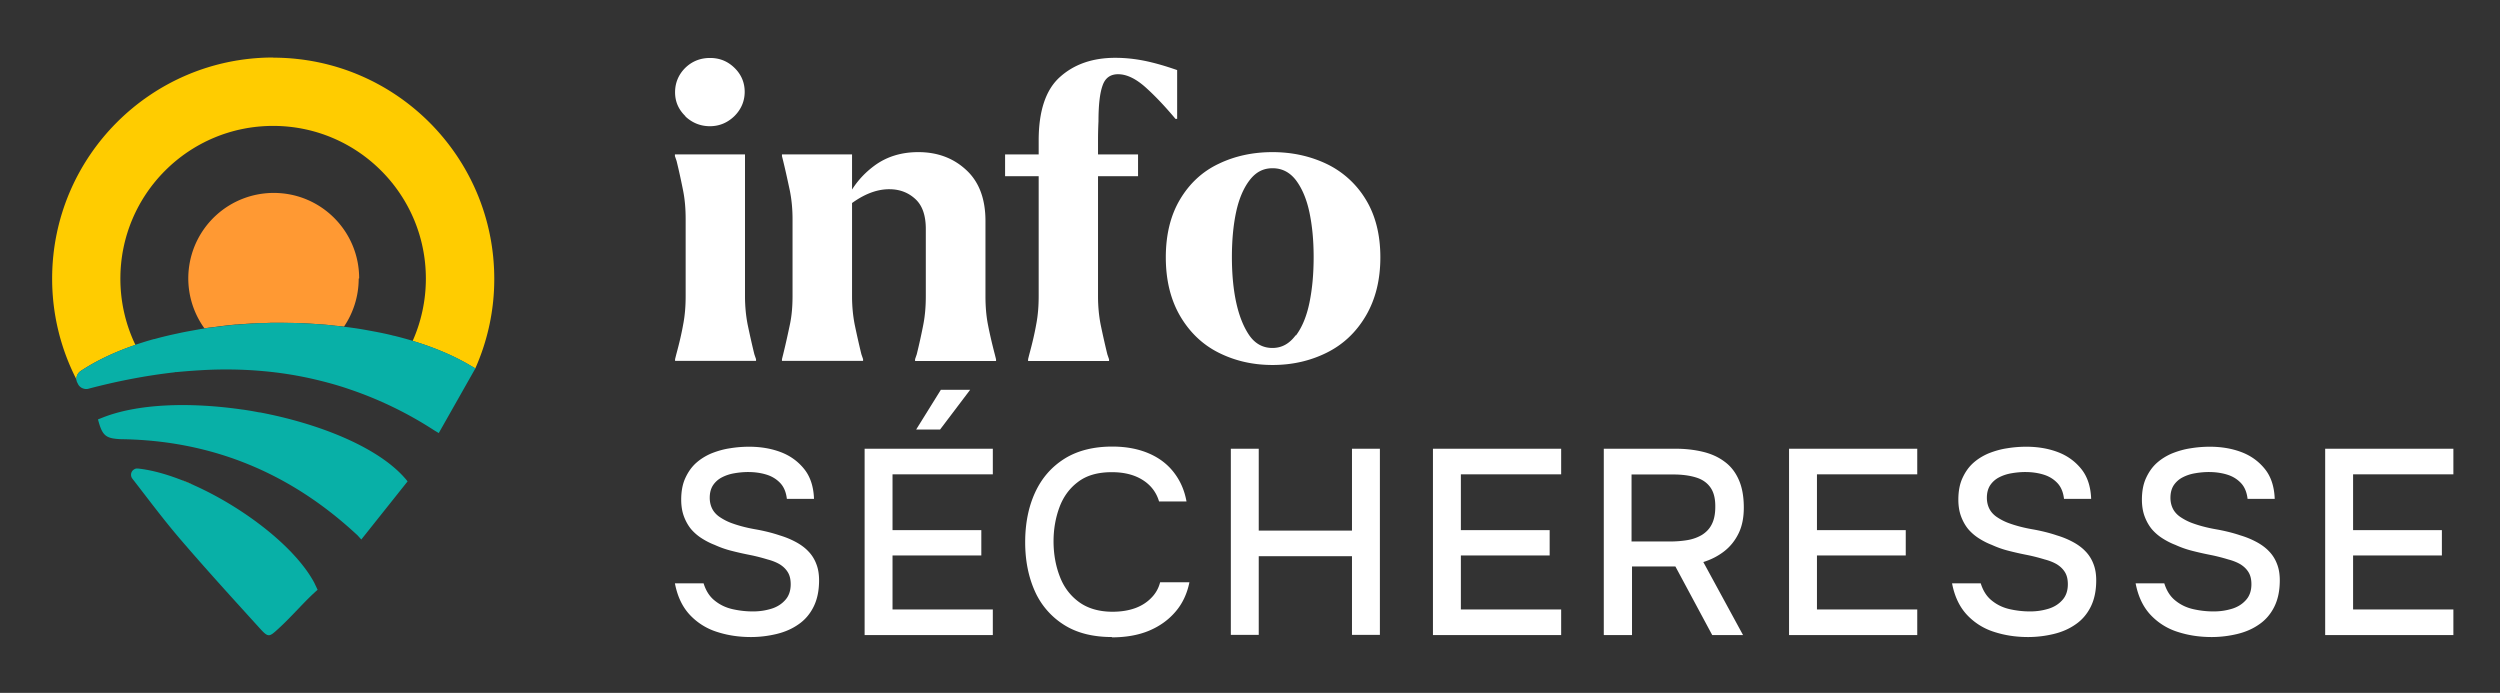 <svg id="Calque_1" xmlns="http://www.w3.org/2000/svg" version="1.1" viewBox="0 0 163.02 45.18">
    <rect x="0" y="0" width="163.02" height="45.18" fill="#333333" stroke="none"/>
    <defs>
        <style>.st1{fill:#08b0a7}.st3{fill:white}</style>
    </defs>
    <path d="M17.82 3.75C9.86 3.75 3.4 10.21 3.4 18.17c0 2.38.58 4.62 1.6 6.6v-.15c0-.03.01-.08.02-.11.04-.12.12-.23.23-.31 1.02-.68 2.24-1.25 3.58-1.71a9.955 9.955 0 0 1-.98-4.32c0-5.5 4.46-9.96 9.96-9.96s9.96 4.46 9.96 9.96c0 1.44-.31 2.82-.86 4.06 1.38.42 2.65.95 3.75 1.6.1.06.2.11.29.17.01 0 .03.02.04.03a14.3 14.3 0 0 0 1.24-5.85c0-7.96-6.46-14.42-14.42-14.42zm-5.21 27.87c-.25-.11-.5-.22-.74-.31.24.11.49.22.74.31z"
          style="fill:#fc0"/>
    <path d="M23.39 18.17c0 1.16-.36 2.24-.96 3.13-.16-.02-.32-.04-.48-.05-.03 0-.07 0-.1-.01-.27-.03-.53-.06-.8-.08l-.88-.06h-.02c-.33-.02-.67-.03-1-.04-.28 0-.55-.01-.83-.01h-.62c-.15 0-.31.01-.46.02h-.2c-.15 0-.3.01-.44.02-.15 0-.29.01-.43.02-.05 0-.1 0-.14.01-.18.01-.36.02-.54.04h-.09a25.9 25.9 0 0 0-1.16.13l-.45.06c-.14.01-.29.03-.43.06h-.03a5.572 5.572 0 0 1 4.52-8.83c3.08 0 5.57 2.49 5.57 5.57z"
          style="fill:#f93"/>
    <path class="st1"
          d="m26.57 31.4-3.01 3.78-.28-.31s-.02-.01-.03-.02c-4.3-3.99-9.37-6.11-15.26-6.21-.22 0-.4-.02-.55-.04-.63-.09-.82-.37-1.05-1.25.06-.03.13-.05.2-.08 2.33-.96 5.79-1.06 9.23-.56h.02c.35.05.7.11 1.05.18h.05c3.84.73 7.49 2.2 9.3 4.11.12.13.23.25.33.38zM20.52 38.05c-1.75-3.34-7.78-7.11-11.54-7.5-.07 0-.13 0-.18.03a.41.41 0 0 0-.17.63c1.04 1.34 2 2.63 3.04 3.85 1.71 2 3.49 3.95 5.26 5.9.57.63.62.59 1.23.03.91-.83 1.73-1.82 2.55-2.53-.06-.13-.12-.26-.19-.4zM31 24.02l-2.39 4.22c-.11-.07-.22-.13-.33-.2a24.5 24.5 0 0 0-5.5-2.66c-.75-.26-1.49-.46-2.25-.64-2.22-.52-4.49-.71-6.79-.63-.73.03-1.46.08-2.19.15-.06 0-.12 0-.18.02-1.85.21-3.72.57-5.61 1.07-.11.03-.21.02-.31-.01a.573.573 0 0 1-.37-.31l-.05-.1a.566.566 0 0 1-.05-.31c0-.04.02-.08.03-.11.05-.13.12-.23.24-.31 1.32-.88 2.96-1.58 4.79-2.09h.03c.5-.14 1.01-.26 1.53-.37.27-.06.53-.11.8-.16.17-.03.34-.06.5-.09.15-.03.29-.05.43-.07.15-.03.29-.05.44-.06l.45-.06c.08 0 .16-.02.25-.03.31-.04.61-.07.92-.1h.1c.18-.02.36-.03.54-.04.05 0 .1 0 .14-.01l.43-.03c.15-.01.29-.02.44-.02h.21c.15 0 .31-.01.46-.02h.62a32.129 32.129 0 0 1 1.83.05h.02l.88.06c.27.02.54.05.8.08.03 0 .07 0 .1.01l.75.09.44.06c.26.04.52.08.78.13.55.1 1.09.2 1.62.33.06.02.11.03.17.04 1.86.46 3.56 1.1 4.97 1.94.1.06.2.11.29.17.01 0 .04.03.04.03z"/>
    <g>
        <path class="st3"
              d="M44.02 23.53v-.11l.08-.32c.2-.73.35-1.38.45-1.95.11-.57.16-1.18.16-1.84v-5.02c0-.66-.05-1.27-.16-1.83s-.25-1.22-.43-1.96l-.11-.32v-.11h4.57v9.24c0 .66.06 1.27.17 1.84.12.57.26 1.22.44 1.95l.11.32v.11h-5.29zM50.99 23.53v-.11l.08-.32c.18-.73.32-1.38.44-1.95.12-.57.17-1.18.17-1.84v-5.02c0-.66-.06-1.27-.17-1.83-.12-.56-.26-1.22-.44-1.96l-.08-.32v-.11h4.57v9.24c0 .66.06 1.27.17 1.84.12.57.26 1.22.44 1.95l.11.32v.11h-5.29zm8.68 0v-.11l.11-.32c.18-.73.32-1.38.43-1.95.11-.57.16-1.18.16-1.84v-4.38c0-.87-.22-1.52-.67-1.94-.45-.42-1-.64-1.66-.65-.94-.02-1.92.4-2.94 1.26l.08-.53c.41-.91 1.02-1.66 1.83-2.26.81-.6 1.77-.89 2.87-.89 1.25 0 2.29.39 3.12 1.16.84.77 1.26 1.88 1.26 3.33v4.91c0 .66.05 1.27.16 1.84.11.57.26 1.22.45 1.95l.08.32v.11h-5.29zM67.04 23.53v-.11l.08-.32c.2-.73.35-1.38.45-1.95.11-.57.16-1.18.16-1.84V9.16c0-1.94.47-3.33 1.4-4.15.93-.83 2.13-1.24 3.59-1.24.66 0 1.3.07 1.94.2.63.13 1.33.33 2.1.6v3.18h-.11c-.71-.85-1.38-1.55-2-2.1-.62-.54-1.2-.81-1.74-.81-.5 0-.84.24-1.01.73-.18.49-.27 1.27-.27 2.34-.02.41-.03.85-.03 1.31v10.1c0 .66.06 1.27.17 1.84.12.57.26 1.22.44 1.95l.11.32v.11h-5.29zM79.47 23c-1.06-.53-1.9-1.34-2.52-2.4-.62-1.07-.93-2.34-.93-3.82s.31-2.74.93-3.78c.62-1.04 1.46-1.82 2.52-2.32 1.06-.51 2.23-.76 3.51-.76s2.46.26 3.53.77a6.01 6.01 0 0 1 2.55 2.32c.63 1.03.95 2.29.95 3.77s-.32 2.75-.95 3.82c-.63 1.07-1.48 1.87-2.55 2.4-1.07.53-2.24.8-3.53.8s-2.45-.27-3.51-.8zm5.04-1.13c.41-.55.7-1.27.88-2.15.18-.88.27-1.86.27-2.95s-.09-2.03-.27-2.9c-.18-.86-.47-1.56-.87-2.1-.4-.53-.91-.8-1.54-.8s-1.11.27-1.51.8c-.4.53-.69 1.23-.87 2.08-.18.85-.27 1.83-.27 2.91s.09 2.09.28 2.96c.19.87.47 1.58.85 2.14.38.55.89.83 1.51.83s1.11-.28 1.52-.83zM44.7 7.58c-.45-.43-.68-.95-.68-1.56s.22-1.15.66-1.59c.44-.43.98-.65 1.62-.65s1.16.22 1.6.65c.44.43.66.96.66 1.56s-.23 1.15-.68 1.59c-.45.43-.98.65-1.59.65s-1.16-.22-1.61-.65z"/>
        <path class="st3" d="M65.54 10.07h8.67v1.42h-8.67z"/>
    </g>
    <g>
        <path class="st3"
              d="M48.97 41.54c-.79 0-1.53-.11-2.23-.34a4.1 4.1 0 0 1-1.77-1.12c-.48-.52-.8-1.2-.96-2.04h1.87c.15.48.39.86.72 1.12.33.27.72.46 1.16.56.44.1.88.15 1.33.15s.82-.06 1.19-.17c.37-.11.68-.3.92-.57.24-.26.36-.61.36-1.03 0-.32-.06-.58-.19-.79-.13-.21-.3-.37-.52-.51-.22-.13-.49-.24-.8-.32-.36-.11-.74-.21-1.14-.29-.41-.08-.81-.17-1.2-.27-.4-.1-.76-.23-1.11-.39-.29-.11-.56-.25-.83-.42-.27-.17-.5-.37-.7-.6-.19-.23-.35-.51-.47-.83-.12-.32-.18-.69-.18-1.1 0-.55.09-1.02.27-1.41.18-.39.41-.72.7-.98s.63-.47 1.01-.63c.38-.15.79-.27 1.21-.33.42-.07.84-.1 1.24-.1.73 0 1.41.11 2.03.34.62.23 1.13.59 1.54 1.09.41.5.63 1.15.66 1.97h-1.77c-.05-.43-.19-.78-.44-1.04s-.55-.44-.92-.55c-.37-.11-.76-.16-1.17-.16-.3 0-.6.03-.89.08-.3.05-.57.14-.82.27s-.44.31-.58.52c-.14.22-.21.49-.21.81 0 .27.06.52.17.73.11.21.28.39.49.53.21.14.45.27.71.37.48.18 1.01.32 1.58.42.57.1 1.11.23 1.61.4.37.11.71.25 1.03.42.32.17.6.37.82.6.23.23.41.51.53.82.13.32.19.68.19 1.09 0 .68-.12 1.25-.36 1.73s-.57.86-.98 1.14c-.41.29-.89.5-1.43.63-.54.13-1.1.2-1.68.2zM56.38 41.4V29.26h8.36v1.67H58.2v3.64h5.79v1.65H58.2v3.52h6.54v1.67h-8.36zm3.36-13.39 1.61-2.59h1.91l-1.96 2.59h-1.56zM72.52 41.54c-1.25 0-2.29-.26-3.13-.79a4.981 4.981 0 0 1-1.9-2.18c-.42-.93-.64-2-.64-3.21s.21-2.29.64-3.23 1.06-1.67 1.91-2.21c.84-.53 1.89-.8 3.13-.8.9 0 1.69.15 2.37.44.68.29 1.22.7 1.64 1.24s.7 1.17.83 1.9h-1.79c-.17-.58-.52-1.05-1.05-1.39-.53-.34-1.2-.52-2.03-.52-.92 0-1.65.21-2.21.64-.56.42-.96.98-1.21 1.66-.25.68-.38 1.42-.38 2.21s.13 1.57.4 2.27c.26.7.68 1.26 1.25 1.68.57.42 1.31.64 2.2.64.55 0 1.04-.08 1.46-.23.42-.15.78-.38 1.06-.67.29-.29.48-.63.58-1.02h1.91c-.15.74-.45 1.39-.91 1.92-.46.54-1.04.95-1.73 1.24-.7.29-1.51.43-2.42.43zM80.26 41.4V29.26h1.82v5.34h6.08v-5.34h1.82V41.4h-1.82v-5.13h-6.08v5.13h-1.82zM93.44 41.4V29.26h8.36v1.67h-6.54v3.64h5.79v1.65h-5.79v3.52h6.54v1.67h-8.36zM104.58 41.4V29.26h4.67c.65 0 1.25.07 1.79.2s1.01.34 1.41.64c.4.29.71.68.93 1.18.22.49.33 1.1.33 1.82 0 .65-.11 1.21-.34 1.68-.23.47-.54.86-.94 1.17-.4.31-.85.54-1.36.7l2.59 4.76h-2.01l-2.4-4.47h-2.83v4.47h-1.82zm1.82-6.09h2.47c.41 0 .8-.03 1.16-.09.36-.06.68-.18.95-.34.27-.17.49-.39.64-.69.15-.29.23-.67.23-1.12.01-.53-.09-.95-.3-1.26-.21-.31-.52-.54-.94-.67-.41-.13-.91-.2-1.49-.2h-2.73v4.38zM116.66 41.4V29.26h8.36v1.67h-6.54v3.64h5.79v1.65h-5.79v3.52h6.54v1.67h-8.36zM132.25 41.54c-.79 0-1.53-.11-2.23-.34a4.1 4.1 0 0 1-1.77-1.12c-.48-.52-.8-1.2-.96-2.04h1.87c.15.48.39.86.72 1.12.33.27.72.46 1.16.56.44.1.88.15 1.33.15s.82-.06 1.19-.17c.37-.11.68-.3.92-.57.24-.26.36-.61.36-1.03 0-.32-.06-.58-.19-.79-.13-.21-.3-.37-.52-.51-.22-.13-.49-.24-.8-.32-.36-.11-.74-.21-1.14-.29-.41-.08-.81-.17-1.2-.27-.4-.1-.76-.23-1.11-.39-.29-.11-.56-.25-.83-.42-.27-.17-.5-.37-.7-.6-.19-.23-.35-.51-.47-.83-.12-.32-.18-.69-.18-1.1 0-.55.09-1.02.27-1.41.18-.39.41-.72.7-.98s.63-.47 1.01-.63c.38-.15.79-.27 1.21-.33.42-.07.84-.1 1.24-.1.73 0 1.41.11 2.03.34.62.23 1.13.59 1.54 1.09.41.5.63 1.15.66 1.97h-1.77c-.05-.43-.19-.78-.44-1.04s-.55-.44-.92-.55c-.37-.11-.76-.16-1.17-.16-.3 0-.6.03-.89.08-.3.05-.57.14-.82.27s-.44.31-.58.52c-.14.22-.21.49-.21.81 0 .27.06.52.17.73.11.21.28.39.49.53.21.14.45.27.71.37.48.18 1.01.32 1.58.42.57.1 1.11.23 1.61.4.37.11.71.25 1.03.42.32.17.6.37.82.6.23.23.41.51.53.82.13.32.19.68.19 1.09 0 .68-.12 1.25-.36 1.73s-.57.86-.98 1.14c-.41.29-.89.5-1.43.63-.54.13-1.1.2-1.68.2zM144.22 41.54c-.79 0-1.53-.11-2.23-.34a4.1 4.1 0 0 1-1.77-1.12c-.48-.52-.8-1.2-.96-2.04h1.87c.15.48.39.86.72 1.12.33.27.72.46 1.16.56.44.1.88.15 1.33.15s.82-.06 1.19-.17c.37-.11.68-.3.92-.57.24-.26.36-.61.36-1.03 0-.32-.06-.58-.19-.79-.13-.21-.3-.37-.52-.51-.22-.13-.49-.24-.8-.32-.36-.11-.74-.21-1.14-.29-.41-.08-.81-.17-1.2-.27-.4-.1-.76-.23-1.11-.39-.29-.11-.56-.25-.83-.42-.27-.17-.5-.37-.7-.6-.19-.23-.35-.51-.47-.83-.12-.32-.18-.69-.18-1.1 0-.55.09-1.02.27-1.41.18-.39.41-.72.7-.98s.63-.47 1.01-.63c.38-.15.79-.27 1.21-.33.42-.07.84-.1 1.24-.1.73 0 1.41.11 2.03.34.62.23 1.13.59 1.54 1.09.41.5.63 1.15.66 1.97h-1.77c-.05-.43-.19-.78-.44-1.04s-.55-.44-.92-.55c-.37-.11-.76-.16-1.17-.16-.3 0-.6.03-.89.08-.3.05-.57.14-.82.27s-.44.31-.58.52c-.14.22-.21.49-.21.81 0 .27.06.52.17.73.11.21.28.39.49.53.21.14.45.27.71.37.48.18 1.01.32 1.58.42.57.1 1.11.23 1.61.4.37.11.71.25 1.03.42.32.17.6.37.82.6.23.23.41.51.53.82.13.32.19.68.19 1.09 0 .68-.12 1.25-.36 1.73s-.57.86-.98 1.14c-.41.29-.89.5-1.43.63-.54.13-1.1.2-1.68.2zM151.62 41.4V29.26h8.36v1.67h-6.54v3.64h5.79v1.65h-5.79v3.52h6.54v1.67h-8.36z"/>
    </g>
</svg>